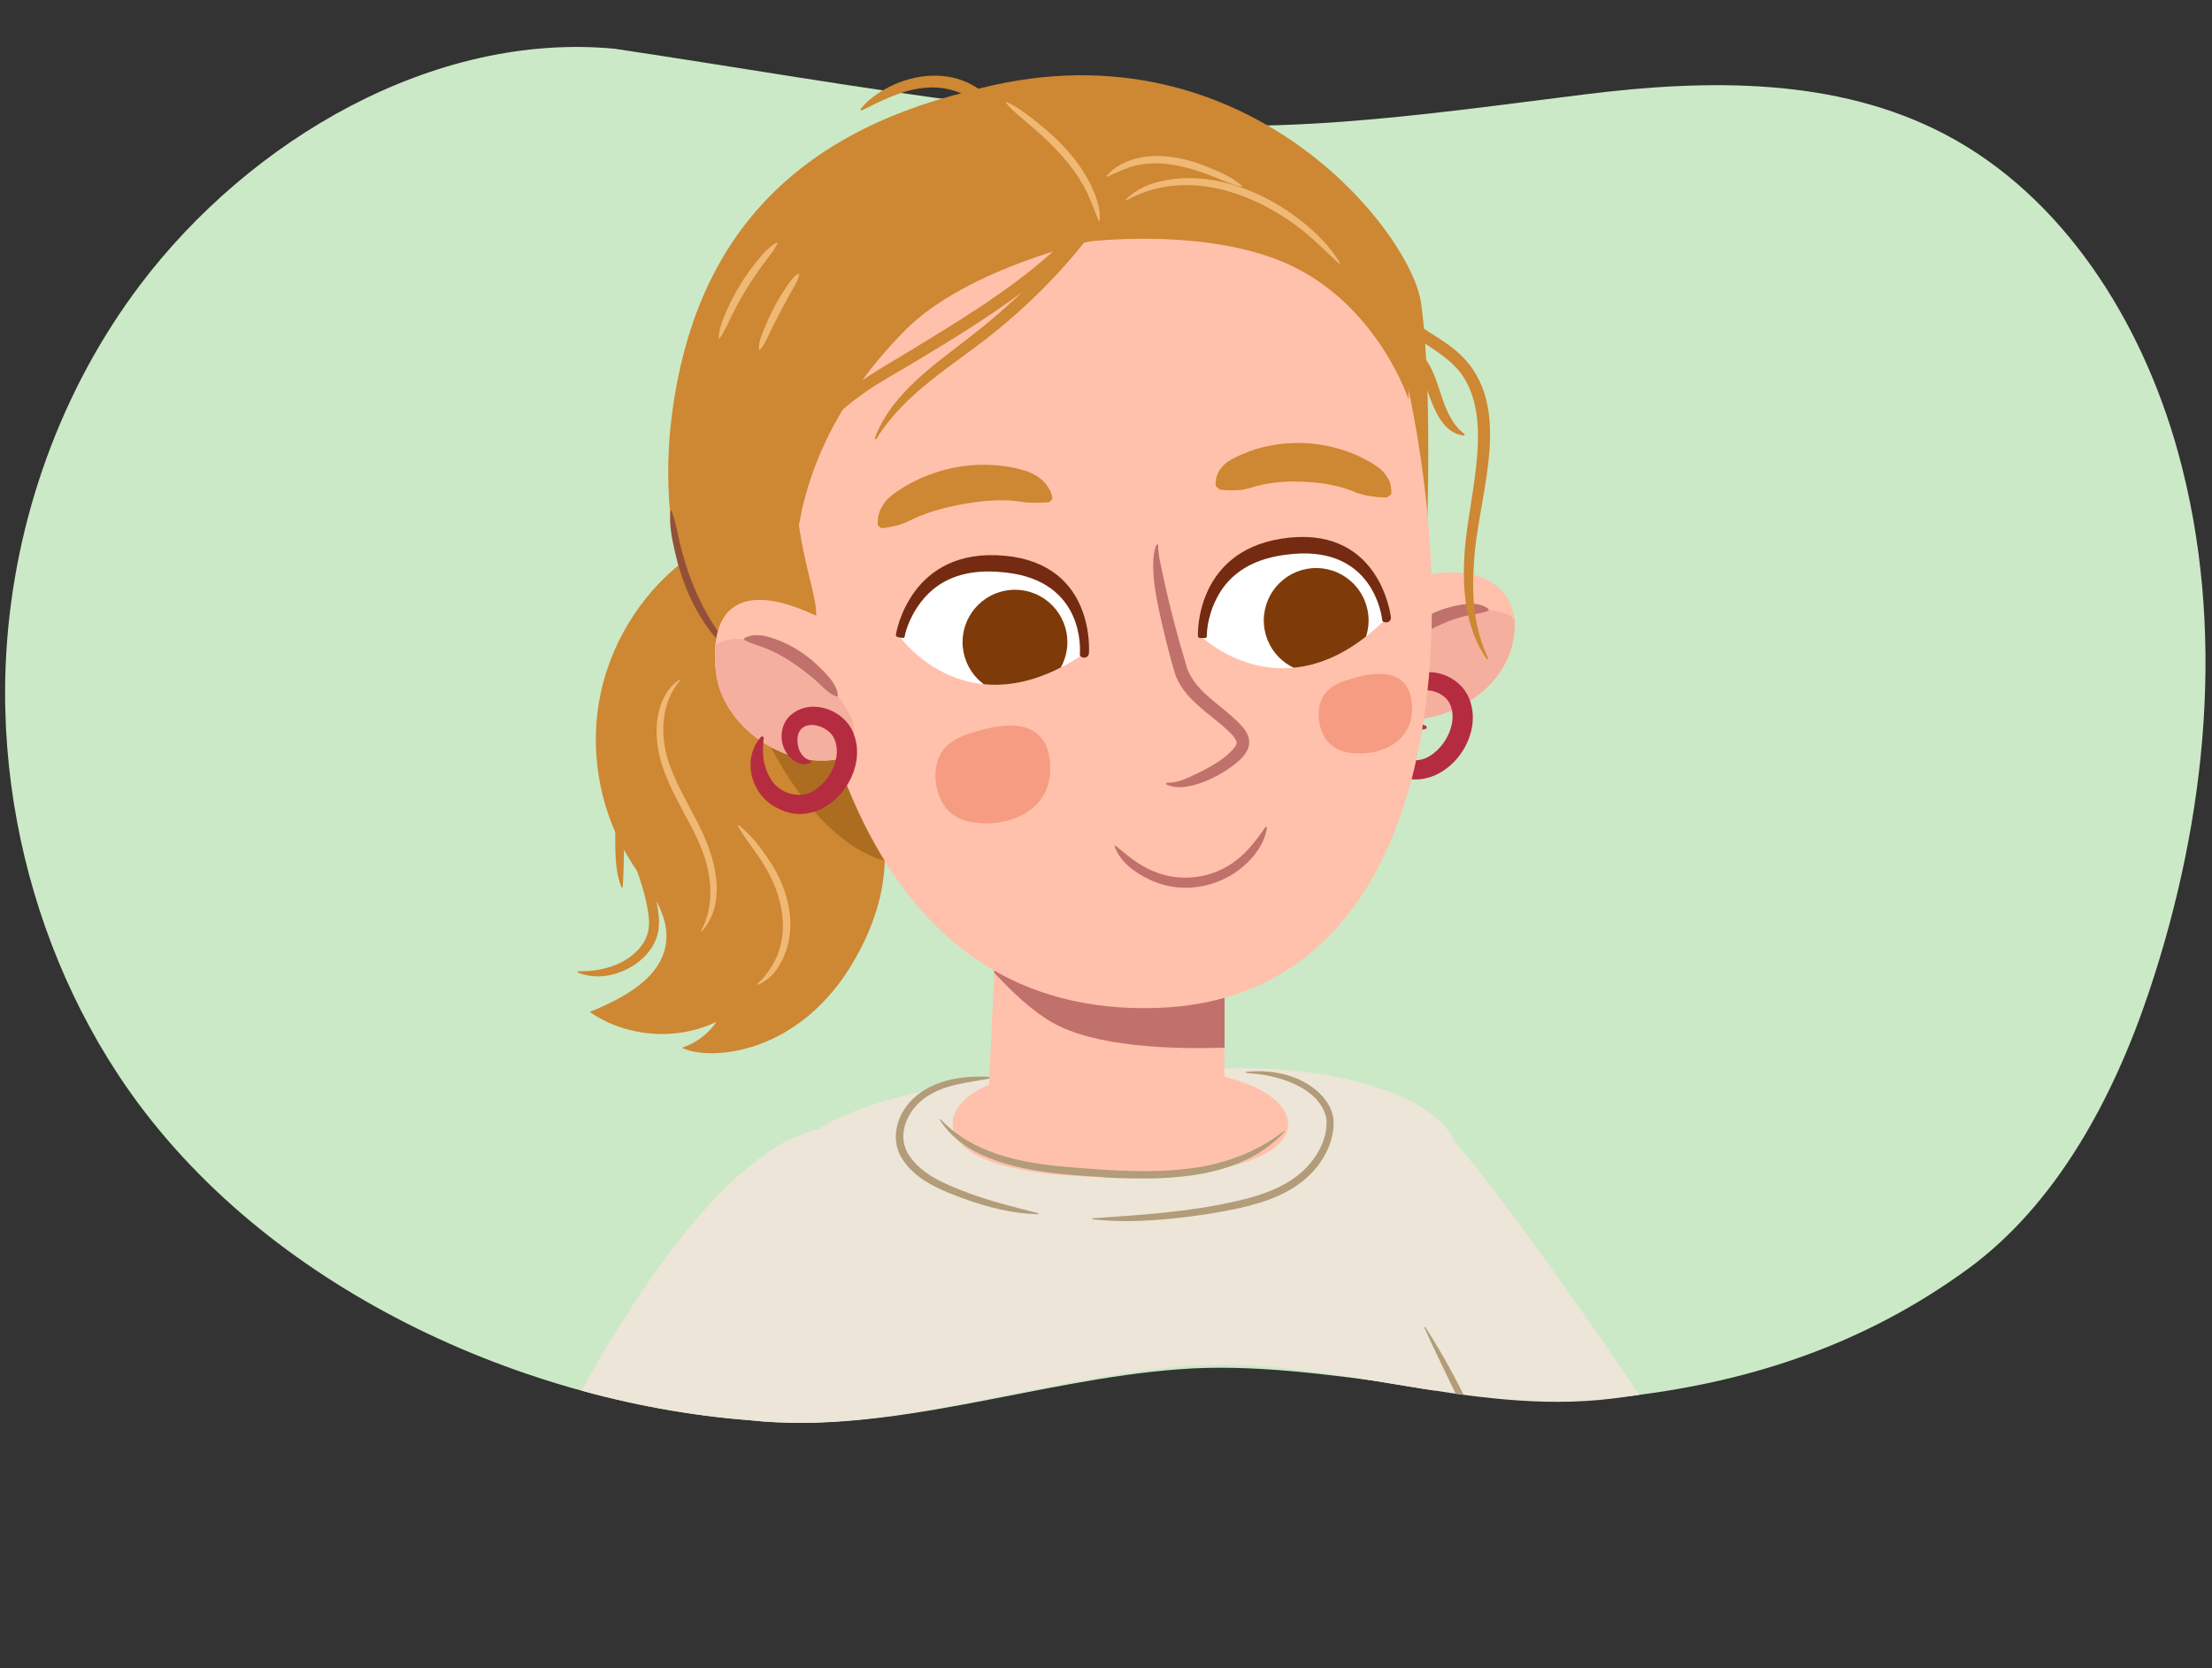 <?xml version="1.0" encoding="utf-8"?>
<!-- Generator: Adobe Illustrator 26.0.2, SVG Export Plug-In . SVG Version: 6.00 Build 0)  -->
<!DOCTYPE svg PUBLIC "-//W3C//DTD SVG 1.1//EN" "http://www.w3.org/Graphics/SVG/1.1/DTD/svg11.dtd">
<svg version="1.1" xmlns:x="http://ns.adobe.com/Extensibility/1.0/" xmlns:i="http://ns.adobe.com/AdobeIllustrator/10.0/" xmlns:graph="http://ns.adobe.com/Graphs/1.0/"
	 xmlns="http://www.w3.org/2000/svg" xmlns:xlink="http://www.w3.org/1999/xlink" x="0px" y="0px" width="760px" height="573.131px"
	 viewBox="0 0 760 573.131" style="enable-background:new 0 0 760 573.131;" xml:space="preserve">
<rect x="0" y="0" width="760" height="573.131" fill="#333333" stroke="none"/>
<style type="text/css">
	.st0{fill:none;}
	.st1{fill:#CBE9C6;}
	.st2{clip-path:url(#SVGID_00000009576466076416342500000013387529166565255101_);}
	.st3{fill:#ECE5D8;}
	.st4{fill:#FFC1AB;}
	.st5{fill:#E01E34;}
	.st6{fill:#B29C79;}
	.st7{clip-path:url(#SVGID_00000036949061112307832570000016109228052672204467_);fill:#F4AF9F;}
	.st8{fill:#C1716B;}
	.st9{fill:#B52C40;}
	.st10{fill:#CE8732;}
	.st11{opacity:0.64;fill:#995E17;}
	.st12{fill:#935038;}
	.st13{fill:#F69C83;}
	.st14{clip-path:url(#SVGID_00000015316933170133275660000010788245731816523666_);fill:#7F3A0A;}
	.st15{fill:#742B11;}
	.st16{clip-path:url(#SVGID_00000089567021654195903090000010809427034222337186_);fill:#7F3A0A;}
	.st17{clip-path:url(#SVGID_00000100381666336868709840000013562232966873283714_);fill:#F4AF9F;}
	.st18{fill:#EFB875;}
</style>
<g id="Art_goes_here.">
</g>
<g id="Guides__x28_Delete_Me_x29_">
	<path class="st0" d="M757.344,260.075C756.413,43.308,628.05,12.927,368.859,14.602S16.423,56.697,2.024,260.197
		S241.774,526.305,376.97,527.98S758.284,479.111,757.344,260.075z"/>
	<path class="st1" d="M4.814,276.255c5.322,33.116,17.484,65.059,35.679,92.778c46.787,71.28,136.365,112.66,217.004,118.881
		c48.689,5.302,98.811-13.966,147.757-17.51c49.587-3.852,106.14,15.108,155.556,9.091c41.377-5.038,79.972-17.831,115.151-43.434
		c30.546-22.232,50.171-58.798,62.454-95.496c19.864-59.349,26.613-124.936,9.876-185.37c-12.517-45.2-39.617-87.799-79.884-108.977
		c-37.491-19.718-81.685-19.02-123.351-13.859c-56.295,6.974-111.404,15.709-168.135,7.649c-13.72-1.213-27.409-2.738-41.106-4.485
		c-41.091-5.221-82.254-12.437-124.55-18.767C149,10.812,85.774,48.056,48.112,97.912C20.983,133.823,4.867,178.577,2.162,224.241
		C1.134,241.611,2.055,259.091,4.814,276.255z"/>
	<g>
		<defs>
			<path id="SVGID_1_" d="M4.814,276.255c5.322,33.116,17.484,65.059,35.679,92.778c46.787,71.28,136.365,112.66,217.004,118.881
				c48.689,5.302,100.831-14.976,149.777-18.52c49.587-3.852,97.049,17.128,146.465,11.111c41.377-5.038,88.32-19.087,123.499-44.69
				c30.546-22.232,48.895-58.553,61.177-95.25c19.864-59.349,26.613-124.936,9.876-185.37
				c-12.517-45.2-39.617-87.799-79.884-108.977c-37.491-19.718-81.685-19.02-123.351-13.859
				c-56.295,6.974-111.404,15.709-168.135,7.649c-13.72-1.213-27.409-2.738-41.106-4.485c-41.091-5.221-82.254-12.437-124.55-18.767
				C149,10.812,85.774,48.056,48.112,97.912C20.983,133.823,4.867,178.577,2.162,224.241C1.134,241.611,2.055,259.091,4.814,276.255
				z"/>
		</defs>
		<clipPath id="SVGID_00000162334974565692055320000000496175893499965583_">
			<use xlink:href="#SVGID_1_"  style="overflow:visible;"/>
		</clipPath>
		<g style="clip-path:url(#SVGID_00000162334974565692055320000000496175893499965583_);">
			<path class="st3" d="M352.616,368.891c-3.354,0.96-69.157,6.723-80.058,27.852c-10.9,21.129,103.535,36.496,142.106,27.852
				c38.57-8.644,65.345-13.446,85.526-31.694c-8.656-21.129-57.856-28.813-89.718-24.971S352.616,368.891,352.616,368.891z"/>
			<path class="st4" d="M442.552,386.179c0,10.608-19.865,18.248-58.586,18.248s-56.665-7.639-56.665-18.248
				c0-10.608,17.944-20.169,56.665-20.169S442.552,375.57,442.552,386.179z"/>
			<path class="st3" d="M496.335,389.06c10.565,5.763,135.98,182.861,142.731,225.623c6.752,42.762-51.764,92.276-191.303,92.276
				c0,0-45.013-83.273-11.253-101.278s60.767-33.759,60.767-33.759s-69.769-117.032-69.769-135.037
				C427.508,418.879,485.771,383.298,496.335,389.06z"/>
			<path class="st3" d="M261.993,824.13c0,0,196.145,9.604,266.996-5.763s-63.388-457.159-73.366-432.188
				c-11.741,29.38-127.982,29.982-150.56,3.842C305.064,390.02,173.429,716.563,261.993,824.13z"/>
			<g>
				<path class="st5" d="M402.693,635.359c-26.648-19.483-46.509-48.02-57.651-79.071c-5.176-14.583-10.005-30.634-5.65-46.135
					c3.651-13.434,17.188-25.29,31.706-22.838c18.748,3.366,30.061,34.506,34.828,50.787c0,0-6.761,0.081-6.761,0.081
					c1.386-5.057,3.232-9.723,5.185-14.53c2.906-6.987,6.111-13.79,9.531-20.518c2.393-4.902,5.462-9.619,10.042-12.917
					c13.687-9.914,31.412,1.128,39.771,12.946c11.116,18.89-3.401,52.719-12.662,70.41c-11.685,21.793-24.02,44.239-40.798,62.574
					c0,0-0.676-0.521-0.676-0.521c11.146-16.487,20.587-33.78,29.517-51.508c8.882-16.981,18.472-35.284,21.455-54.298
					c0.749-4.713,1.1-9.483,0.616-14.012c-0.375-3.304-1.143-6.434-2.887-9.152c-3.322-4.525-7.928-8.347-12.769-10.949
					c-11.849-6.282-20.345-0.822-25.533,10.495c-4.912,9.848-9.542,19.886-13.023,30.32c-0.838,2.322-3.533,13.326-4.221,15.871
					c-4.951-17.711-10.212-37.253-22.245-51.543c-6.312-7.472-14.374-9.191-22.739-4.353c-20.207,12.23-13.59,39.263-6.946,57.744
					c4.071,11.663,9.405,22.924,15.644,33.592c10.048,17.097,22.518,32.738,36.817,46.874L402.693,635.359L402.693,635.359z"/>
			</g>
			<path class="st3" d="M280.241,388.1c-60.506,15.367-133.296,193.426-140.048,236.187c-6.752,42.762,51.764,92.276,191.303,92.276
				c0,0,23.802-62.67-9.957-80.675s-39.557-54.362-39.557-54.362s69.769-117.032,69.769-135.037
				C351.752,428.483,292.902,384.884,280.241,388.1z"/>
			<g>
				<g>
					<path class="st6" d="M489.638,455.848c13.23,20.337,22.594,42.927,31.18,65.535c8.025,22.818,15.342,46.137,18.401,70.203
						c0,0-0.315,0.062-0.315,0.062c-6.249-23.345-11.986-46.746-20.557-69.362c-4.112-11.331-8.675-22.495-13.593-33.503
						c-4.905-11.024-10.479-21.699-15.397-32.779C489.358,456.003,489.638,455.848,489.638,455.848L489.638,455.848z"/>
				</g>
				<path class="st6" d="M420.74,708.872c0,8.752-2.345,14.866-5.528,14.866c-3.183,0-5.997-6.114-5.997-14.866
					c0-8.752,2.58-15.847,5.763-15.847C418.16,693.025,420.74,700.12,420.74,708.872z"/>
				<g>
					<path class="st6" d="M289.07,507.189c0.557,23.104-9.738,45.882-26.402,61.74c-1.828,1.871-4.42,3.569-5.575,5.824
						c-1.093,2.395,0.341,4.825,1.331,7.182c1.366,2.68,1.687,6.312,0.514,9.169c-1.072,2.903-2.784,5.311-4.277,7.686
						c-4.013,6.578-4.633,12.571,4.177,14.526c10.342,2.856,21.33,1.853,31.578,5.696c30.421,10.436,65.853,18.462,95.493,30.897
						c3.945,1.692,7.895,3.471,11.484,5.865c1.176,0.849,2.455,1.705,3.049,3.106c0,0-0.299,0.115-0.299,0.115
						c-0.646-1.21-1.967-1.936-3.11-2.657c-3.691-2.096-7.69-3.594-11.649-5.122c-24.941-9.074-55.859-17.704-81.554-25.248
						c-4.8-1.455-9.657-2.741-14.34-4.599c-8.546-3.141-18.102-2.789-27.098-4.562c-3.642-0.808-7.554-1.489-10.537-3.997
						c-4.463-4.138-2.115-11.102,0.716-15.347c2.175-3.505,4.821-6.77,4.692-10.886c-0.18-2.724-1.931-5.065-2.643-7.848
						c-1.073-3.301,0.797-6.62,3.32-8.617c13.948-11.932,23.627-28.405,28.146-46.153c1.371-5.482,2.272-11.095,2.662-16.776
						C288.75,507.182,289.07,507.189,289.07,507.189L289.07,507.189z"/>
				</g>
				<g>
					<path class="st6" d="M232.264,707.765c38.379,6.22,77.176,13.711,115.848,17.711c8.087,0.803,16.175,1.426,24.283,1.665
						c4.784,0.073,9.793,0.364,14.381-1.117c0,0,0.143,0.286,0.143,0.286c-1.453,0.838-3.088,1.257-4.698,1.615
						c-11.332,2.018-22.957,0.743-34.329-0.165c-13.013-1.214-25.963-2.886-38.884-4.733c-19.35-2.973-38.645-6.261-57.841-10.094
						c-6.381-1.363-12.76-2.772-18.99-4.859C232.177,708.073,232.264,707.765,232.264,707.765L232.264,707.765z"/>
				</g>
				<g>
					<path class="st6" d="M323.125,384.492c11.028,11.684,27.277,14.989,42.667,16.342c15.59,1.291,31.473,2.616,46.98,0.011
						c10.253-1.807,19.978-5.801,28.339-12.244l0.219,0.233c-14.992,16.228-39.433,16.659-59.959,15.769
						c-15.772-1.159-32.384-1.697-46.704-9.156c-4.71-2.605-8.956-6.236-11.795-10.76
						C322.872,384.688,323.125,384.492,323.125,384.492L323.125,384.492z"/>
				</g>
				<g>
					<path class="st6" d="M375.291,418.553c16.618-1.15,33.144-2.143,49.377-5.872c7.945-1.786,15.868-4.344,22.118-9.611
						c5.395-4.625,9.55-11.592,8.932-18.862c-1.88-8.677-11.541-12.862-19.497-14.545c-2.669-0.615-5.415-0.828-8.186-1.09
						c0,0-0.008-0.32-0.008-0.32c8.423-0.917,17.499,0.749,24.173,6.281c3.331,2.757,6.229,7.049,5.983,11.606
						c-0.14,7.378-4.243,14.171-9.712,18.89c-6.526,5.638-15.048,8.359-23.254,10.14c-5.48,1.176-10.987,2.074-16.53,2.784
						c-11.068,1.378-22.288,2.196-33.402,0.919C375.285,418.873,375.291,418.553,375.291,418.553L375.291,418.553z"/>
				</g>
				<g>
					<path class="st6" d="M341.124,370.307c-7.946,1.609-16.625,2.027-23.302,6.863c-6.339,4.471-10.109,13.305-5.234,20.122
						c4.591,6.652,12.869,9.762,20.251,12.626c7.777,2.88,15.817,4.785,23.929,6.91l-0.044,0.317
						c-10.56-0.229-20.845-3.363-30.595-7.263c-5.976-2.471-11.878-5.578-15.734-11.138c-5.622-8.042-1.516-18.389,6.048-23.49
						c7.14-4.954,16.253-5.777,24.659-5.267C341.102,369.988,341.124,370.307,341.124,370.307L341.124,370.307z"/>
				</g>
				<g>
					<path class="st6" d="M398.654,662.725c-11.469,11.311-12.026,28.657-10.646,43.773c0.565,5.256,1.668,10.321,2.386,15.589
						c0,0-0.303,0.103-0.303,0.103c-2.641-4.749-3.661-10.118-4.403-15.409c-1.607-13.145-1.353-27.882,6.45-39.191
						c1.663-2.188,3.811-4.087,6.339-5.132C398.476,662.458,398.654,662.725,398.654,662.725L398.654,662.725z"/>
				</g>
				<g>
					<path class="st6" d="M391.654,725.123c1.817-0.982,3.568-0.718,5.334-0.737c1.765,0.006,3.527,0.053,5.287,0.147
						c1.76,0.095,3.517,0.251,5.272,0.428c1.755,0.181,3.519,0.2,5.226,1.289l-0.017,0.32c-1.813,0.902-3.569,0.732-5.334,0.726
						c-1.764-0.011-3.528-0.042-5.288-0.136c-1.76-0.094-3.517-0.236-5.273-0.417c-1.754-0.206-3.523-0.131-5.226-1.3
						L391.654,725.123L391.654,725.123z"/>
				</g>
				<g>
					<path class="st6" d="M403.161,662.69c4.107-1.28,8.536-0.129,12.528,1.003c-0.021,0.677-0.062,2.382-0.083,3.08
						c-6.327,13.411-8.394,28.744-5.959,43.365c0.316,1.761,0.702,3.672,1.128,5.418c0.639,2.846,1.235,6.092,3.897,7.721
						c0,0-0.109,0.301-0.109,0.301c-5.148-1.351-6.009-8.638-7.131-13.032c-1.953-9.975-1.755-20.398,0.752-30.261
						c1.215-4.942,3.038-9.725,5.304-14.271l-0.113,0.448l0.104-1.993c0,0,0.774,1.09,0.774,1.09
						c-3.644-1.143-7.194-2.365-11.043-2.553C403.21,663.006,403.161,662.69,403.161,662.69L403.161,662.69z"/>
				</g>
			</g>
		</g>
	</g>
	<g>
		<g>
			<defs>
				<path id="SVGID_00000114779149226601917000000013745283917342373013_" d="M484.117,199.269
					c22.093-7.63,40.993,1.667,35.275,22.968c-5.717,21.301-37.255,33.456-55.022,18.075
					C446.603,224.932,462.024,206.9,484.117,199.269z"/>
			</defs>
			<use xlink:href="#SVGID_00000114779149226601917000000013745283917342373013_"  style="overflow:visible;fill:#FFC1AB;"/>
			<clipPath id="SVGID_00000124848375712328363890000002814672722042736055_">
				<use xlink:href="#SVGID_00000114779149226601917000000013745283917342373013_"  style="overflow:visible;"/>
			</clipPath>
			<path style="clip-path:url(#SVGID_00000124848375712328363890000002814672722042736055_);fill:#F4AF9F;" d="M493.277,213.571
				c-8.844,3.773-16.349,8.786-21.877,16.783c-3.694,5.343-1.994,12.756,3.578,16.231c6.918,4.315,14.44,3.716,21.794,0.948
				c9.475-3.567,22.95-11.175,27.084-21.059c2.003-4.788,1.01-8.854-2.294-12.643C515.055,206.367,500.945,210.298,493.277,213.571z
				"/>
		</g>
		<g>
			<g>
				<path class="st8" d="M476.738,223.971c0.819-3.486,3.705-5.703,6.381-7.779c6.019-4.622,13.193-7.927,20.826-8.681
					c2.617-0.318,5.379,0.046,7.558,1.752c0,0-0.113,0.557-0.113,0.557c-3.037,1.123-6.045,1.268-9.12,2.097
					c-2.934,0.794-5.792,1.952-8.585,3.256c-2.795,1.308-5.525,2.796-8.164,4.448c-2.709,1.727-5.142,3.949-8.373,4.744
					C477.149,224.363,476.738,223.971,476.738,223.971L476.738,223.971z"/>
			</g>
		</g>
		<g>
			<path class="st9" d="M490.163,250.247c-4.308,1.808-8.531-2.173-9.623-6.159c-1.169-3.822,0.007-8.412,3.321-10.791
				c6.918-5.25,17.685-1.215,20.855,6.523c6.173,14.696-10.378,34.08-25.707,26.106c-9.461-4.303-12.902-17.212-5.776-24.874
				c0,0,0.762,0.386,0.762,0.386c-0.813,6.097-0.065,11.505,3.55,15.931c3.285,3.657,9.09,5.109,13.43,2.519
				c5.57-3.224,9.839-11.314,7.427-17.46c-1.698-5.193-11.694-8.087-12.795-1.117c-0.395,3.182,0.911,7.172,4.461,8.088
				C490.068,249.399,490.163,250.247,490.163,250.247L490.163,250.247z"/>
		</g>
		<path class="st10" d="M489.62,203.014c0,0,3.255-66.889-1.398-99.039c-3.569-24.658-61.929-98.761-155.316-72.611
			c-61.887,15.164-94.014,52.125-101.88,109.836c-3.132,22.98-1.236,46.56,6.533,68.469c7.067,19.93,14.035,43.651,33.688,54.684
			C296.675,278.629,489.62,203.014,489.62,203.014z"/>
		<path class="st10" d="M257.503,184.169c-8.368-0.503-16.334,3.707-22.939,8.87c-15.112,11.811-25.593,29.395-28.795,48.305
			c-3.201,18.911,0.908,38.965,11.29,55.092c5.429,8.433,12.837,16.967,11.845,26.947c-1.243,12.508-14.648,19.518-26.282,24.278
			c12.551,8.683,29.82,10.021,43.559,3.373c-2.822,4.183-7.083,7.375-11.89,8.908c8.586,4.5,40.55,3.418,59.835-31.09
			s5.59-56.863-0.38-90.792c-2.386-13.563-5.75-27.466-14.169-38.364c-8.419-10.898-23.131-18.018-36.229-13.767"/>
		<path class="st11" d="M260.436,247.347c15.879,36.507,36.652,47.032,43.551,48.296s14.685-0.858,18.914-6.454
			c4.801-6.355,4.057-15.184,2.803-23.05c-2.829-17.738-70.09-57.28-68.894-50.645C258.874,226.939,254.831,234.46,260.436,247.347z
			"/>
		<g>
			<path class="st12" d="M230.68,175.416c1.666,4.173,2.133,8.456,3.284,12.63c1.087,4.173,2.311,8.309,3.934,12.286
				c1.55,4.003,3.432,7.866,5.592,11.577c2.161,3.718,4.882,7.071,6.717,11.183c0,0-0.259,0.188-0.259,0.188
				c-9.864-8.952-15.465-21.878-18.281-34.692c-0.948-4.303-1.768-8.666-1.305-13.134L230.68,175.416L230.68,175.416z"/>
		</g>
		<g>
			<path class="st10" d="M212.902,268.477c1.275,7.054,3.059,13.634,5.606,20.302c2.506,6.613,5.373,13.263,6.976,20.467
				c0.726,3.717,1.379,7.497,0.545,11.337c-1.798,7.684-9.23,12.902-16.593,14.457c-3.69,0.719-7.588,0.467-10.975-0.963
				l0.092-0.417c3.59,0.103,7.008-0.292,10.256-1.238c6.137-1.695,12.533-6.141,13.91-12.549c0.643-3.064,0.053-6.509-0.661-9.885
				c-1.434-6.78-4.2-13.335-6.511-20.142c-2.306-6.772-4.676-14.151-3.072-21.379C212.475,268.467,212.902,268.477,212.902,268.477
				L212.902,268.477z"/>
		</g>
		<g>
			<path class="st10" d="M218.93,244.095c-2.297,4.703-3.412,9.1-3.374,14.276c0.002,2.817,0.172,8.972-0.016,11.701
				c-0.457,6.386-0.898,12.907-1.098,19.293c-0.091,5.151-0.121,10.204-0.489,15.439l-0.421,0.069
				c-1.965-4.956-2.095-10.307-2.142-15.539c-0.074-6.471,0.254-13.035,0.648-19.483c0.825-8.43-1.841-20.704,6.581-26.049
				C218.619,243.803,218.93,244.095,218.93,244.095L218.93,244.095z"/>
		</g>
		<g>
			<path class="st4" d="M362,342.322c14.667,8.534,40.905,9.351,58.689,8.745v28.137c0,0-10.274,14.675-37.933,14.675
				c-27.66,0-43.321-13.683-43.321-13.683l2.581-54.91C348.294,332.108,355.145,338.334,362,342.322z"/>
			<path class="st8" d="M361.368,351.177c-6.855-3.988-13.509-10.214-19.788-17.036l0.649-13.82h78.514v39.602
				C402.959,360.528,376.035,359.711,361.368,351.177z"/>
		</g>
		<path class="st4" d="M481.501,122.904c24.545,102.934,9.593,220.215-83.904,223.369c-97.414,3.286-117.947-99.891-124.602-150.83
			c-6.655-50.939,16.431-123.269,104.843-133.404S481.501,122.904,481.501,122.904z"/>
		<g>
			<path class="st8" d="M400.83,268.879c4.348,0.244,8.384-2.239,12.231-3.999c4.153-2.193,8.587-4.688,11.369-8.473
				c0.327-0.519,0.616-0.906,0.452-1.536c-0.729-2.072-2.665-3.578-4.582-5.314c-6.007-5.2-14.045-10.193-16.699-18.398
				c-1.599-5.465-3.032-11.09-4.31-16.634c-1.498-6.715-3.109-13.548-3.086-20.494c0.061-2.355,0.161-4.802,1.179-6.991
				c0,0,0.547,0.153,0.547,0.153c-0.031,3.33,0.841,6.628,1.521,9.888c2.325,11.024,5.213,21.989,8.501,32.781
				c3.187,8.183,11.936,12.471,17.934,18.752c7.124,7.079,1.527,12.039-4.989,16.317c-4.986,3.132-14.687,7.575-20.311,4.462
				C400.588,269.393,400.83,268.879,400.83,268.879L400.83,268.879z"/>
		</g>
		<path class="st13" d="M323.419,258.595c3.035-4.867,8.615-6.313,13.075-7.615c8.17-2.385,24.083-5.005,24.361,12.626
			c0.222,14.109-12.157,18.886-20.543,19.241c-4.248,0.18-9.69-0.24-13.584-3.482C321.45,274.972,319.568,264.771,323.419,258.595z"
			/>
		<path class="st13" d="M454.698,239.094c2.468-3.958,7.007-5.134,10.634-6.193c6.645-1.94,19.586-4.071,19.813,10.269
			c0.181,11.475-9.887,15.359-16.707,15.648c-3.455,0.146-7.88-0.195-11.048-2.832C453.097,252.413,451.566,244.117,454.698,239.094
			z"/>
		<g>
			<g>
				<defs>
					<path id="SVGID_00000023280963842897621720000001373743035039547813_" d="M309.24,218.847c0,0,23.359,32.818,63.337,5.651
						c0,0,2.318-26.638-27.376-30.165C315.134,190.766,309.24,218.847,309.24,218.847z"/>
				</defs>
				<use xlink:href="#SVGID_00000023280963842897621720000001373743035039547813_"  style="overflow:visible;fill:#FFFFFF;"/>
				<clipPath id="SVGID_00000173861947331080675560000000552981233957774783_">
					<use xlink:href="#SVGID_00000023280963842897621720000001373743035039547813_"  style="overflow:visible;"/>
				</clipPath>
				<path style="clip-path:url(#SVGID_00000173861947331080675560000000552981233957774783_);fill:#7F3A0A;" d="M366.617,222.579
					c-1.088,9.881-9.975,17.012-19.858,15.922c-9.885-1.086-17.014-9.976-15.929-19.857c1.09-9.881,9.975-17.011,19.86-15.925
					C360.573,203.807,367.705,212.698,366.617,222.579z"/>
			</g>
			<g>
				<path class="st15" d="M309.287,219.025c-0.021-0.003-0.042-0.007-0.063-0.01c-0.835-0.13-1.518-0.232-1.393-1.071
					c0.044-0.29,4.797-30.187,37.626-26.999c31.1,3.059,28.694,33.237,28.671,33.524c-0.078,0.844-0.837,1.545-1.678,1.471
					c-0.833-0.138-1.512-0.389-1.436-1.227c0.093-1.045,1.884-25.019-25.45-28.027c-0.193-0.019-0.397-0.03-0.593-0.052
					c-12.6-1.383-22.177,1.924-28.489,10.121c-4.726,6.131-5.63,11.777-5.639,11.843
					C310.715,219.414,310.093,219.152,309.287,219.025z"/>
			</g>
		</g>
		<g>
			<g>
				<defs>
					<path id="SVGID_00000182507194943950093600000018444819114504411535_" d="M413.132,219.026c0,0,29.242,27.706,63.239-6.652
						c0,0-2.856-26.586-32.672-24.328C413.508,190.337,413.132,219.026,413.132,219.026z"/>
				</defs>
				<use xlink:href="#SVGID_00000182507194943950093600000018444819114504411535_"  style="overflow:visible;fill:#FFFFFF;"/>
				<clipPath id="SVGID_00000147192669485587890850000012714391936914736263_">
					<use xlink:href="#SVGID_00000182507194943950093600000018444819114504411535_"  style="overflow:visible;"/>
				</clipPath>
				<path style="clip-path:url(#SVGID_00000147192669485587890850000012714391936914736263_);fill:#7F3A0A;" d="M470.154,211.64
					c0.835,9.906-6.512,18.615-16.42,19.448c-9.909,0.838-18.616-6.513-19.454-16.418c-0.833-9.906,6.512-18.613,16.422-19.451
					C460.608,194.382,469.318,201.734,470.154,211.64z"/>
			</g>
			<g>
				<path class="st15" d="M413.212,219.192c-0.021,0.001-0.043,0.002-0.064,0.003c-0.844,0.033-1.534,0.064-1.573-0.783
					c-0.013-0.293-1.106-30.546,31.723-33.74c31.107-2.988,34.558,27.089,34.59,27.375c0.086,0.843-0.524,1.677-1.363,1.767
					c-0.844,0.025-1.558-0.09-1.646-0.928c-0.11-1.043-2.969-24.913-30.371-22.601c-0.194,0.018-0.395,0.047-0.592,0.063
					c-12.631,1.069-21.391,6.158-26.006,15.418c-3.457,6.926-3.257,12.64-3.253,12.708
					C414.689,219.299,414.028,219.162,413.212,219.192z"/>
			</g>
		</g>
		<path class="st10" d="M376.778,82.358c0,0-44.306,9.326-65.948,31.266c-53.542,54.281-34.661,108.699-34.661,108.699
			s-32.761-34.26-28.277-93.99s71.332-79.445,71.332-79.445S385.345,38.834,376.778,82.358z"/>
		<path class="st10" d="M275.145,154.065c-7.441,32.83,15.638,65.382-0.675,60.305c-16.313-5.077-34.551-35.822-6.009-56.794"/>
		<path class="st10" d="M372.005,83.178c0,0,44.015-5.823,72.957,8.716c28.942,14.54,38.997,45.328,38.997,45.328
			s1.145-38.781-21.34-68.736s-51.954-37.468-100.31-28.731s-28.998,24.309-28.998,24.309L372.005,83.178z"/>
		<path class="st10" d="M417.722,167.048c-0.225-1.788,0.209-3.246,0.772-4.672c0.715-1.27,1.688-2.396,2.816-3.375
			c1.199-0.875,2.577-1.551,3.928-2.271l4.29-1.786c5.904-2.074,12.401-3.019,18.863-2.714c6.463,0.316,12.858,1.915,18.588,4.538
			l4.15,2.178c1.307,0.829,2.593,1.684,3.707,2.683c1.031,1.102,1.917,2.314,2.532,3.648c0.5,1.435,0.831,2.921,0.591,4.61
			l-1.491,1.013c-2.136,0.018-3.699-0.167-5.095-0.402c-1.494-0.151-2.727-0.416-3.809-0.795c-1.183-0.279-2.19-0.707-3.184-1.151
			l-3.179-1.032c-4.296-1.236-8.793-1.818-13.258-2.021c-4.468-0.206-8.975-0.003-13.326,0.827l-3.234,0.724
			c-1.029,0.332-2.022,0.719-3.2,0.902c-1.079,0.299-2.317,0.446-3.805,0.457c-1.44,0.061-3.008,0.09-5.236-0.211L417.722,167.048z"
			/>
		<path class="st10" d="M301.606,180.534c-0.191-1.843,0.148-3.658,0.777-5.196c0.702-1.427,1.557-2.963,2.688-3.97
			c2.236-2.179,4.88-3.693,7.466-5.188c5.269-2.829,10.883-4.794,16.692-5.781c5.811-0.963,11.806-1.004,17.796,0.062
			c1.486,0.207,2.992,0.655,4.478,1.075c1.483,0.34,2.974,1.011,4.36,1.79c2.747,1.568,5.211,4.398,5.768,8.017l-1.051,1.162
			c-1.924,0.229-3.17,0.107-4.517,0.189c-1.378,0.12-2.385-0.091-3.603-0.088c-2.231-0.237-4.441-0.719-6.799-0.705
			c-4.666-0.173-9.486,0.376-14.243,1.183c-4.765,0.806-9.504,1.993-13.97,3.653c-2.272,0.763-4.325,1.881-6.439,2.84
			c-1.176,0.386-2.142,0.871-3.528,1.12c-1.369,0.246-2.609,0.633-4.611,0.763L301.606,180.534z"/>
		<g>
			<g>
				<path class="st10" d="M339.237,38.001c-5.666-5.358-13.029-8.537-20.865-7.878c-8.017,0.527-15.219,4.34-22.444,7.872
					c0,0-0.351-0.408-0.351-0.408c2.674-3.363,6.216-5.863,10.029-7.783c8.704-4.407,19.781-5.508,28.551-0.549
					c2.885,1.604,5.504,3.7,7.755,6.076C341.912,35.33,339.237,38.001,339.237,38.001L339.237,38.001z"/>
			</g>
			<g>
				<path class="st10" d="M378.683,75.141c-10.666,14.918-23.505,28.281-37.842,39.706c-14.175,11.263-30.151,20.325-39.826,36.06
					c0,0-0.486-0.232-0.486-0.232c1.549-4.332,3.972-8.361,6.826-12.005c8.53-10.822,20.598-18.337,30.963-26.945
					c13.926-11.409,26.407-24.518,37.321-38.827C375.64,72.898,378.683,75.141,378.683,75.141L378.683,75.141z"/>
			</g>
			<g>
				<path class="st10" d="M370.531,82.669c-3.824,4.863-8.335,8.893-12.96,12.701c-13.881,11.269-29.226,20.563-44.494,29.71
					c-4.419,2.636-10.897,6.248-15.055,9.136c-14.087,9.604-27.18,23.687-27.961,41.585c0,0-0.538,0.026-0.538,0.026
					c-2.498-18.806,11.961-34.695,26.268-44.819c4.23-3.043,10.682-6.72,15.175-9.463c17.538-10.702,35.357-21.262,50.667-35.007
					c2.114-1.972,4.147-4.019,5.931-6.211C367.565,80.326,370.531,82.669,370.531,82.669L370.531,82.669z"/>
			</g>
			<g>
				<path class="st10" d="M479.089,104.171c4.784,6.531,13.142,10.134,19.696,15.14c23.331,17.793,8.806,50.291,7.636,74.196
					c-0.817,11.122-0.009,22.511,4.918,32.713c0,0-0.463,0.274-0.463,0.274c-6.703-9.516-8.339-21.788-7.83-33.187
					c0.367-19.971,11.228-48.181-1.135-65.138c-6.755-8.787-19.449-12.312-25.908-21.816
					C476.002,106.352,479.089,104.171,479.089,104.171L479.089,104.171z"/>
			</g>
			<g>
				<path class="st10" d="M482.75,118.246c10.422,3.29,10.841,15.984,15.053,24.15c1.338,2.581,2.9,4.856,5.444,6.754
					c0,0-0.182,0.507-0.182,0.507c-7.083-0.674-10.198-8.657-12.253-14.375c-1.912-5.172-4.036-11.247-9.267-13.452
					C481.545,121.829,482.75,118.246,482.75,118.246L482.75,118.246z"/>
			</g>
		</g>
		<g>
			<defs>
				<path id="SVGID_00000181066503159921401560000005320813530551809411_" d="M284.279,213.481
					c-30.185-15.852-40.782-4.473-38.309,17.443c2.472,21.916,31.842,38.643,51.707,26.088
					C317.541,244.457,284.279,213.481,284.279,213.481z"/>
			</defs>
			<use xlink:href="#SVGID_00000181066503159921401560000005320813530551809411_"  style="overflow:visible;fill:#FFC1AB;"/>
			<clipPath id="SVGID_00000116198324997664108280000011787347986289239704_">
				<use xlink:href="#SVGID_00000181066503159921401560000005320813530551809411_"  style="overflow:visible;"/>
			</clipPath>
			<path style="clip-path:url(#SVGID_00000116198324997664108280000011787347986289239704_);fill:#F4AF9F;" d="M273.086,226.254
				c8.181,5.052,14.854,11.129,19.126,19.861c2.855,5.835,0.067,12.911-5.961,15.515c-7.485,3.234-14.833,1.518-21.691-2.317
				c-8.836-4.942-21.025-14.477-23.636-24.867c-1.265-5.033,0.323-8.905,4.156-12.159
				C252.628,215.879,265.993,221.873,273.086,226.254z"/>
		</g>
		<g>
			<g>
				<path class="st8" d="M287.422,239.333c-3.074-1.267-5.15-3.829-7.57-5.941c-4.698-3.978-9.817-7.594-15.411-10.118
					c-2.918-1.279-5.868-1.87-8.705-3.435c0,0-0.028-0.567-0.028-0.567c3.23-1.847,6.938-1.011,10.208,0.127
					c6.461,2.161,12.142,6.102,16.824,10.963c2.336,2.452,4.859,5.076,5.148,8.645C287.887,239.007,287.422,239.333,287.422,239.333
					L287.422,239.333z"/>
			</g>
		</g>
		<g>
			<path class="st9" d="M278.602,262.11c-4.308,1.809-8.531-2.173-9.623-6.159c-1.169-3.822,0.007-8.412,3.321-10.791
				c6.918-5.25,17.685-1.215,20.855,6.523c6.173,14.696-10.378,34.079-25.707,26.106c-9.461-4.303-12.902-17.212-5.776-24.874
				c0,0,0.762,0.386,0.762,0.386c-0.814,6.097-0.065,11.505,3.55,15.931c3.285,3.657,9.09,5.109,13.43,2.519
				c5.57-3.224,9.839-11.314,7.427-17.46c-1.698-5.193-11.694-8.087-12.795-1.117c-0.395,3.182,0.911,7.172,4.461,8.088
				C278.507,261.261,278.602,262.11,278.602,262.11L278.602,262.11z"/>
		</g>
		<g>
			<path class="st8" d="M383.296,290.543c4.089,3.377,7.913,6.651,12.766,8.676c9.424,4.064,20.521,2.67,28.638-3.617
				c4.169-3.182,7.158-7.258,10.189-11.598c0,0,0.4,0.15,0.4,0.15c-0.324,2.763-1.431,5.405-2.964,7.74
				c-8.185,11.993-24.406,16.615-37.537,10.201c-5.001-2.347-9.873-5.97-11.841-11.308
				C382.946,290.788,383.296,290.543,383.296,290.543L383.296,290.543z"/>
		</g>
		<g>
			<path class="st18" d="M460.209,90.698c-5.195-4.738-9.948-9.699-15.57-13.721c-13.65-9.846-31.392-16.393-48.169-11.98
				c-3.278,0.885-6.433,2.169-9.519,3.839l-0.193-0.255c2.523-2.502,5.727-4.338,9.122-5.515
				c17.351-5.328,36.242,1.407,50.171,12.019c5.618,4.292,10.847,9.272,14.409,15.414C460.46,90.499,460.209,90.698,460.209,90.698
				L460.209,90.698z"/>
		</g>
		<g>
			<path class="st18" d="M426.624,64.138c-4.152-0.904-7.76-2.8-11.591-4.186c-7.477-2.74-15.525-4.826-23.445-3.372
				c-3.916,0.715-7.416,2.479-11.245,4.171l-0.196-0.254c0.693-0.796,1.465-1.528,2.26-2.244c9.708-7.285,23.103-4.947,33.491-0.498
				c3.835,1.633,7.68,3.27,10.872,6.097L426.624,64.138L426.624,64.138z"/>
		</g>
		<g>
			<path class="st18" d="M267.147,83.544c-1.438,3.059-3.616,5.342-5.472,7.942c-1.859,2.581-3.645,5.211-5.275,7.937
				c-1.675,2.698-3.199,5.489-4.638,8.326c-1.435,2.851-2.55,5.802-4.532,8.513l-0.303-0.104c0.106-3.387,1.414-6.419,2.718-9.403
				c2.615-5.986,6.042-11.633,10.157-16.707c2.069-2.513,4.093-5.131,7.113-6.726C266.916,83.322,267.147,83.544,267.147,83.544
				L267.147,83.544z"/>
		</g>
		<g>
			<path class="st18" d="M274.633,94.14c-0.511,2.629-1.968,4.568-3.135,6.719c-1.177,2.136-2.359,4.266-3.462,6.437
				c-1.151,2.146-2.228,4.331-3.306,6.519c-1.072,2.197-1.916,4.468-3.704,6.421c0,0-0.3-0.111-0.3-0.111
				c-0.075-2.664,0.94-4.956,1.867-7.259c1.858-4.616,4.164-9.059,6.885-13.227c1.378-2.065,2.599-4.262,4.893-5.681
				C274.37,93.958,274.633,94.14,274.633,94.14L274.633,94.14z"/>
		</g>
		<g>
			<path class="st18" d="M377.513,75.944c-1.729-4.162-3.031-8.207-5.173-12.007c-4.256-7.642-10.42-13.959-16.991-19.696
				c-3.314-2.899-6.876-5.52-9.804-9.002l0.194-0.255c4.132,1.895,7.632,4.656,11.114,7.467c6.995,5.624,13.471,12.272,17.57,20.377
				c2.032,4.035,3.788,8.459,3.406,13.067C377.829,75.895,377.513,75.944,377.513,75.944L377.513,75.944z"/>
		</g>
		<g>
			<path class="st18" d="M233.744,233.625c-6.233,7.275-7.049,17.636-4.496,26.569c2.708,9.25,8.172,17.306,12.2,26.049
				c4.789,10.313,8.019,24.493-0.377,33.828c0,0-0.258-0.19-0.258-0.19c4.627-8.409,3.869-18.597,0.584-27.332
				c-4.799-12.641-14.186-23.752-15.608-37.594c-0.843-7.751,0.851-16.941,7.743-21.57
				C233.532,233.385,233.744,233.625,233.744,233.625L233.744,233.625z"/>
		</g>
		<g>
			<path class="st18" d="M253.693,283.422c4.228,3.25,7.448,7.471,10.401,11.878c7.664,11.019,10.823,26.376,2.588,38.006
				c-1.637,2.18-3.797,4.01-6.285,5.026c0,0-0.175-0.268-0.175-0.268c1.896-1.828,3.49-3.773,4.795-5.9
				c7.04-11.062,3.867-25.157-2.913-35.594c-2.673-4.395-6.061-8.295-8.654-12.94L253.693,283.422L253.693,283.422z"/>
		</g>
	</g>
</g>
</svg>
